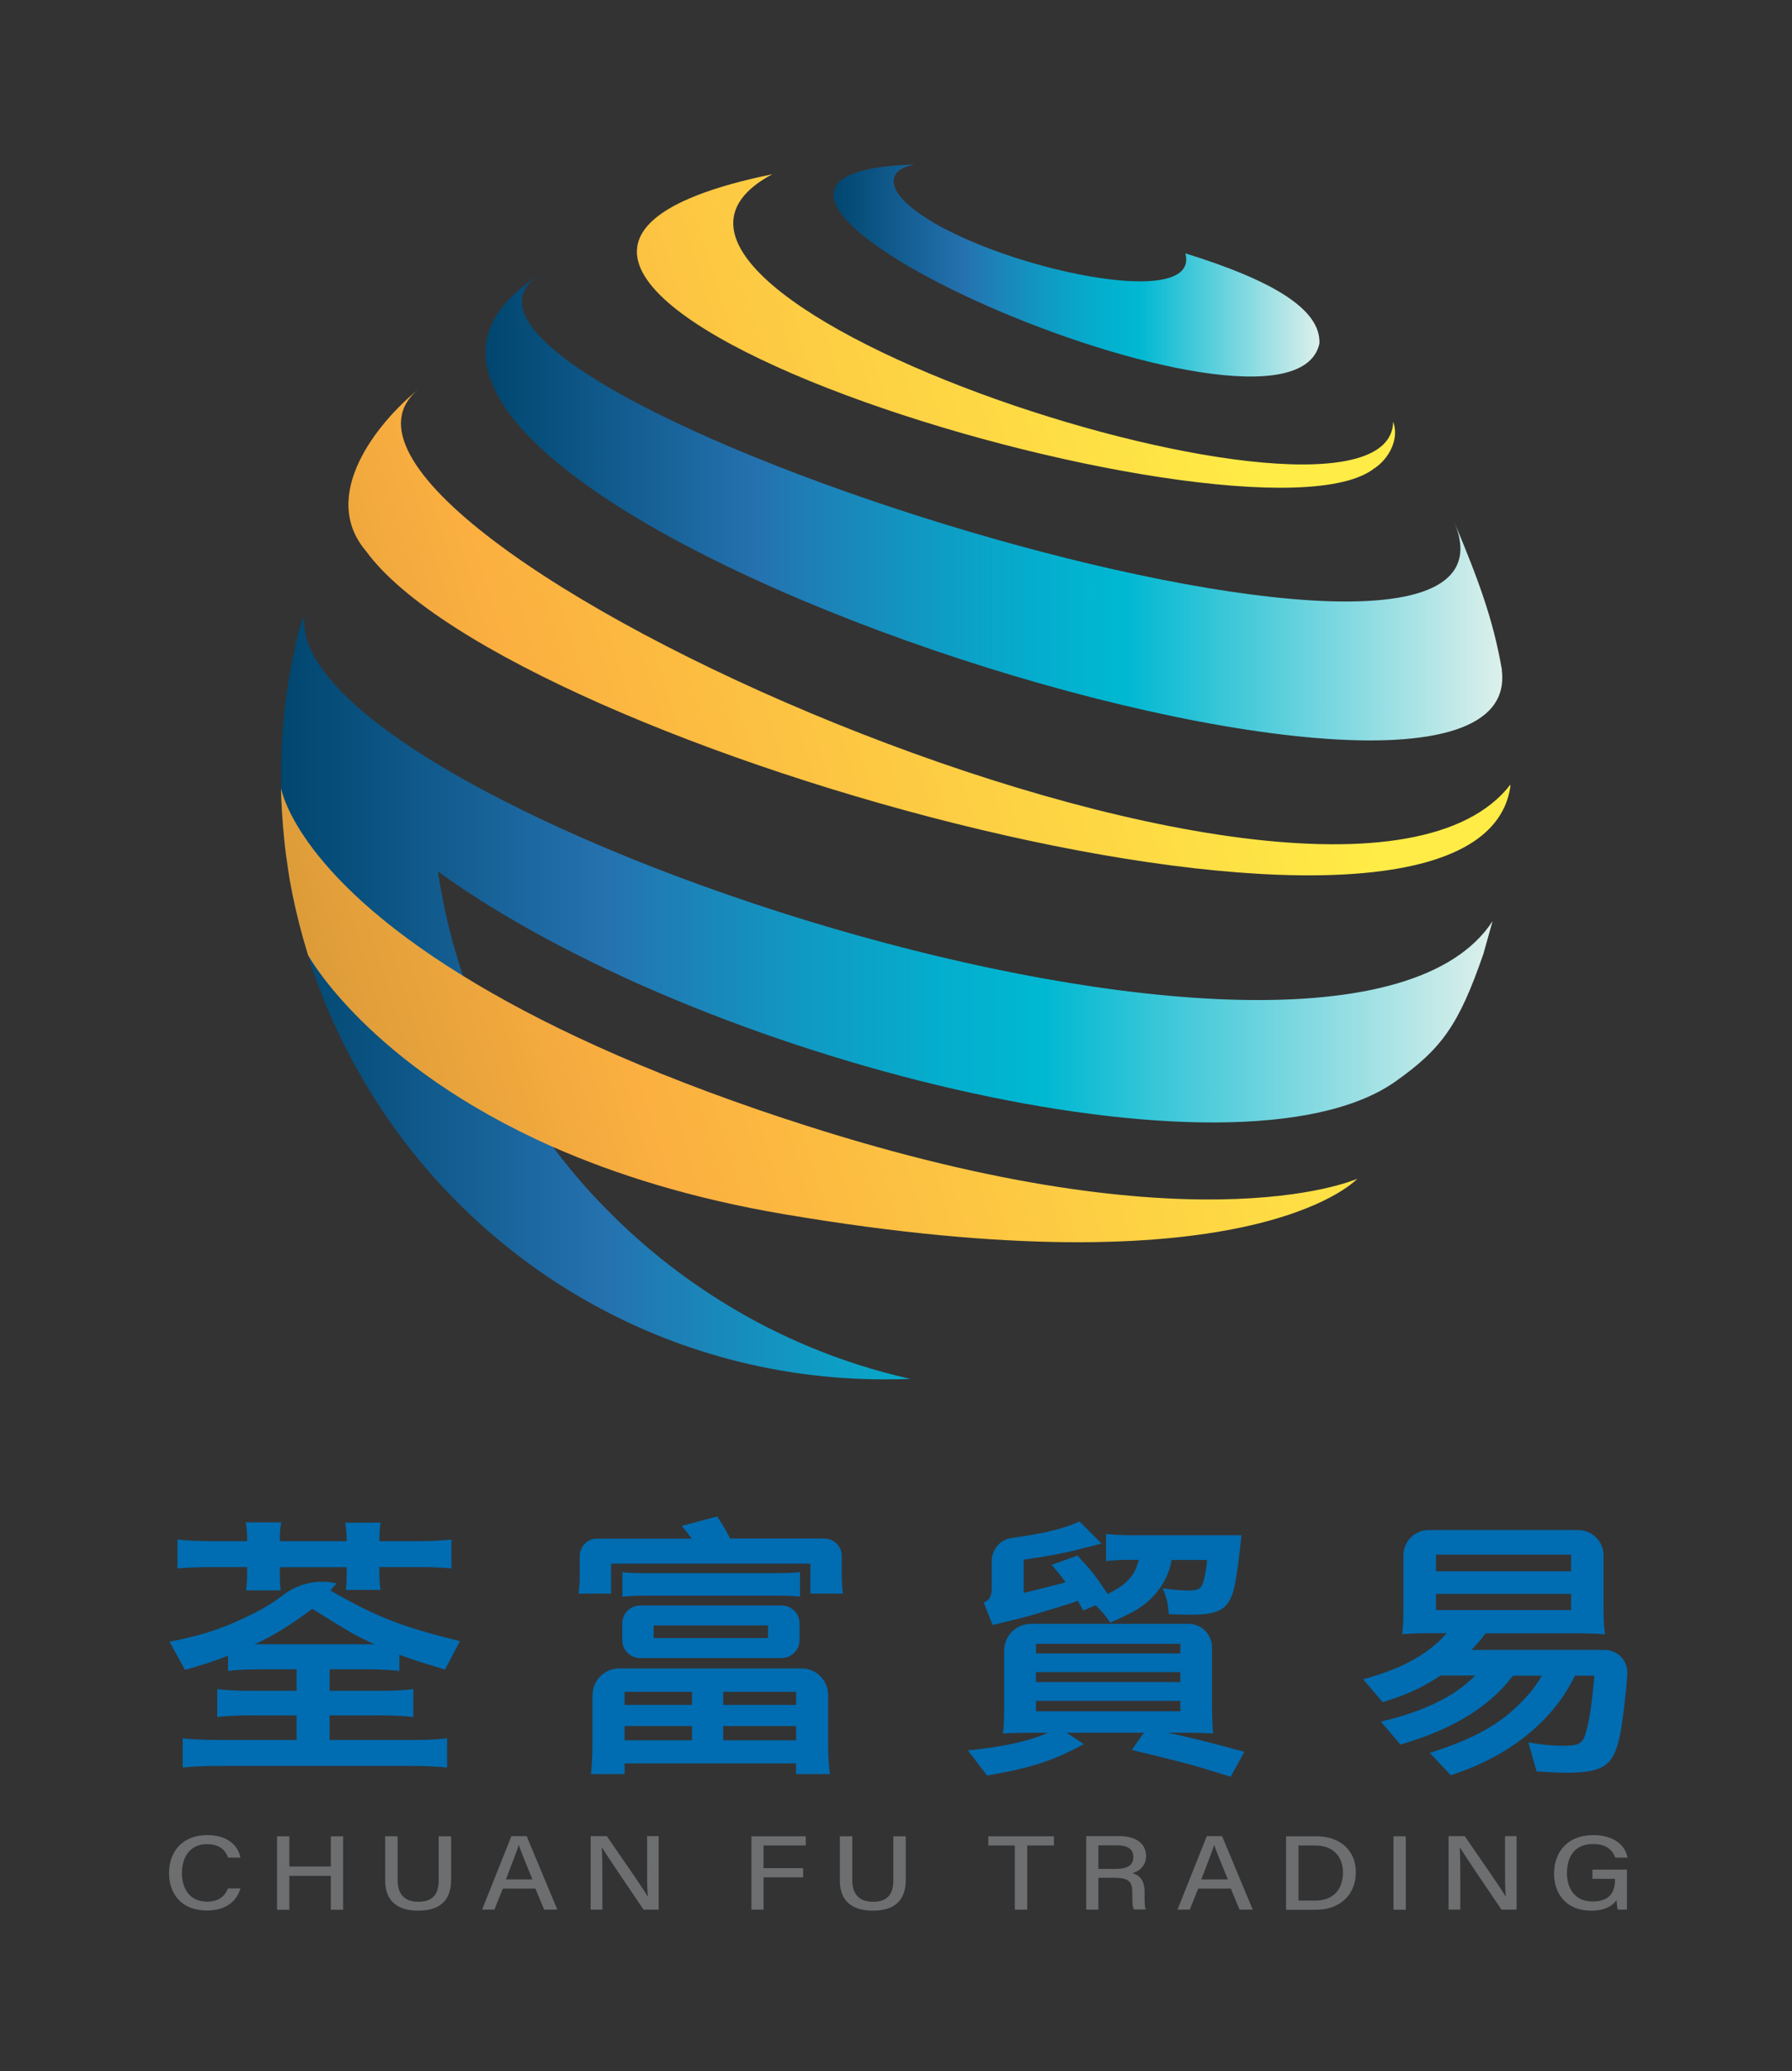 <?xml version="1.0" encoding="UTF-8"?> <svg xmlns="http://www.w3.org/2000/svg" xmlns:xlink="http://www.w3.org/1999/xlink" id="_圖層_1" data-name="圖層 1" viewBox="0 0 120.96 139.8"><rect x="0" y="0" width="120.96" height="139.8" fill="#333333" stroke="none"/><defs><style> .cls-1 { fill: url(#_未命名漸層_192); } .cls-2 { fill: url(#_未命名漸層_161); } .cls-3 { fill: #6c6e70; } .cls-4 { fill: #006cb1; } .cls-5 { fill: url(#_未命名漸層_161-2); } .cls-6 { fill: url(#_未命名漸層_161-3); } .cls-7 { fill: url(#_未命名漸層_192-3); } .cls-8 { fill: url(#_未命名漸層_192-2); } </style><linearGradient id="_未命名漸層_192" data-name="未命名漸層 192" x1="56.26" y1="18.26" x2="89.06" y2="18.26" gradientUnits="userSpaceOnUse"><stop offset="0" stop-color="#00466f"></stop><stop offset=".27" stop-color="#2572b0"></stop><stop offset=".28" stop-color="#2375b1"></stop><stop offset=".43" stop-color="#1099c3"></stop><stop offset=".55" stop-color="#04afce"></stop><stop offset=".63" stop-color="#00b8d2"></stop><stop offset="1" stop-color="#ddf0eb"></stop></linearGradient><linearGradient id="_未命名漸層_161" data-name="未命名漸層 161" x1="2.52" y1="43.18" x2="81.35" y2="19" gradientUnits="userSpaceOnUse"><stop offset="0" stop-color="#cb9035"></stop><stop offset=".36" stop-color="#fbaf40"></stop><stop offset="1" stop-color="#ffec46"></stop></linearGradient><linearGradient id="_未命名漸層_192-2" data-name="未命名漸層 192" x1="32.77" y1="34.24" x2="101.41" y2="34.24" xlink:href="#_未命名漸層_192"></linearGradient><linearGradient id="_未命名漸層_161-2" data-name="未命名漸層 161" x1="7.39" y1="59.07" x2="86.23" y2="34.88" xlink:href="#_未命名漸層_161"></linearGradient><linearGradient id="_未命名漸層_192-3" data-name="未命名漸層 192" x1="18.96" y1="67.34" x2="100.73" y2="67.34" xlink:href="#_未命名漸層_192"></linearGradient><linearGradient id="_未命名漸層_161-3" data-name="未命名漸層 161" x1="13.7" y1="79.64" x2="92.54" y2="55.45" xlink:href="#_未命名漸層_161"></linearGradient></defs><g><path class="cls-3" d="M16.23,127.46c-.25.86-.97,1.49-2.27,1.49-1.7,0-2.55-1.12-2.55-2.52s.85-2.57,2.58-2.57c1.36,0,2.08.69,2.24,1.52h-.83c-.19-.51-.57-.91-1.44-.91-1.19,0-1.68.96-1.68,1.94s.45,1.94,1.71,1.94c.85,0,1.21-.44,1.4-.89h.84Z"></path><path class="cls-3" d="M18.7,123.94h.83v2.04h2.8v-2.04h.83v4.96h-.83v-2.29h-2.8v2.29h-.83v-4.96Z"></path><path class="cls-3" d="M26.84,123.94v2.98c0,1.13.7,1.44,1.39,1.44.81,0,1.38-.34,1.38-1.44v-2.98h.84v2.94c0,1.62-1.03,2.08-2.23,2.08s-2.22-.49-2.22-2.04v-2.98h.84Z"></path><path class="cls-3" d="M33.94,127.47l-.57,1.42h-.83l1.98-4.96h1.03l2.07,4.96h-.89l-.59-1.42h-2.21ZM35.94,126.85c-.51-1.25-.8-1.94-.92-2.33h0c-.14.43-.46,1.26-.87,2.33h1.8Z"></path><path class="cls-3" d="M39.87,128.89v-4.96h1.09c.79,1.15,2.45,3.53,2.76,4.07h.01c-.06-.61-.05-1.41-.05-2.22v-1.85h.78v4.96h-1.02c-.72-1.06-2.47-3.64-2.81-4.2h-.01c.04.54.04,1.41.04,2.31v1.89h-.78Z"></path><path class="cls-3" d="M50.72,123.94h3.67v.62h-2.85v1.53h2.67v.62h-2.67v2.18h-.82v-4.96Z"></path><path class="cls-3" d="M57.53,123.94v2.98c0,1.13.7,1.44,1.39,1.44.81,0,1.38-.34,1.38-1.44v-2.98h.84v2.94c0,1.62-1.03,2.08-2.23,2.08s-2.22-.49-2.22-2.04v-2.98h.84Z"></path><path class="cls-3" d="M68.5,124.56h-1.79v-.62h4.43v.62h-1.8v4.33h-.84v-4.33Z"></path><path class="cls-3" d="M74.14,126.75v2.14h-.82v-4.96h2.25c1.17,0,1.79.56,1.79,1.33,0,.65-.42,1.03-.93,1.17.42.11.83.4.83,1.26v.22c0,.34-.01.76.08.97h-.81c-.1-.21-.1-.6-.1-1.07v-.1c0-.67-.21-.97-1.2-.97h-1.08ZM74.14,126.14h1.18c.82,0,1.18-.27,1.18-.8s-.37-.79-1.1-.79h-1.26v1.59Z"></path><path class="cls-3" d="M80.88,127.47l-.57,1.42h-.83l1.98-4.96h1.03l2.07,4.96h-.89l-.59-1.42h-2.21ZM82.88,126.85c-.51-1.25-.8-1.94-.92-2.33h0c-.14.43-.46,1.26-.87,2.33h1.8Z"></path><path class="cls-3" d="M86.81,123.94h2.05c1.59,0,2.66.95,2.66,2.43s-1.04,2.53-2.69,2.53h-2.02v-4.96ZM87.64,128.28h1.13c1.28,0,1.88-.81,1.88-1.9,0-.95-.55-1.82-1.87-1.82h-1.13v3.72Z"></path><path class="cls-3" d="M94.89,123.94v4.96h-.83v-4.96h.83Z"></path><path class="cls-3" d="M97.78,128.89v-4.96h1.09c.79,1.15,2.45,3.53,2.76,4.07h.01c-.06-.61-.05-1.41-.05-2.22v-1.85h.78v4.96h-1.02c-.72-1.06-2.47-3.64-2.81-4.2h-.01c.04.54.04,1.41.04,2.31v1.89h-.78Z"></path><path class="cls-3" d="M109.83,128.89h-.63c-.04-.11-.06-.32-.08-.64-.26.36-.75.71-1.73.71-1.62,0-2.49-1.09-2.49-2.5,0-1.48.93-2.6,2.64-2.6,1.33,0,2.16.64,2.32,1.52h-.83c-.18-.51-.6-.92-1.5-.92-1.28,0-1.76.91-1.76,1.96,0,.99.49,1.92,1.73,1.92s1.51-.72,1.51-1.48v-.05h-1.52v-.62h2.33v2.69Z"></path></g><g><path class="cls-4" d="M30.01,112.68c-1.83-.55-2.31-.72-3.05-.99v1.09c-.64-.07-1.28-.11-2.18-.11h-2.53v1.45h3.38c.99,0,1.71-.04,2.27-.11v1.88c-.62-.07-1.3-.11-2.29-.11h-3.36v1.66h5.31c1.22,0,1.77-.02,2.62-.11v1.97c-.66-.07-1.54-.11-2.59-.11h-12.71c-1.07,0-1.89.04-2.55.11v-1.97c.62.07,1.5.11,2.62.11h5.07v-1.66h-3.09c-.97,0-1.67.04-2.27.11v-1.88c.68.07,1.3.11,2.27.11h3.09v-1.45h-2.39c-.95,0-1.65.04-2.24.11v-1.03c-.91.37-1.79.64-2.9.96l-1.05-1.9c2.12-.42,3.32-.81,4.88-1.53,1.16-.53,1.97-.99,2.73-1.58,1.04-.81,2.37-1.13,3.66-.83h0s-.41.48-.41.48c3.09,1.77,4.8,2.45,8.75,3.42l-1.01,1.91ZM25.61,106.33c0,.33.02.59.08.98h-2.35c.04-.29.06-.55.06-.96v-.57h-4.51v.55c0,.48.02.7.06,1.01h-2.35c.06-.33.08-.66.08-.98v-.59h-2.31c-1.05,0-1.75.04-2.39.09v-1.95c.62.07,1.34.11,2.39.11h2.31v-.18c0-.39-.02-.7-.1-1.09h2.41c-.08.35-.1.7-.1,1.09v.18h4.51v-.15c0-.37-.04-.75-.1-1.1h2.39c-.06.35-.08.7-.08,1.1v.15h2.47c1.07,0,1.79-.04,2.39-.11v1.95c-.66-.06-1.36-.09-2.39-.09h-2.47v.55ZM24.89,110.98h.39c-1.26-.57-1.67-.81-4.2-2.39-1.67,1.23-2.62,1.8-3.89,2.39h7.7Z"></path><path class="cls-4" d="M46.68,103.84c-.21-.31-.33-.44-.66-.85l2.39-.64c.52.79.6.96.87,1.49h5.35c.39,0,.7,0,.99,0,.66-.01,1.2.52,1.2,1.19,0,0,0,.01,0,.02v1.2c0,.53.02.92.08,1.31h-2.2v-2.02h-13.45v2.02h-2.2c.06-.46.08-.79.08-1.33v-1.18s0,0,0-.01c0-.66.53-1.21,1.19-1.19.29,0,.61,0,.99,0h5.38ZM40,114.44s0-.02,0-.03c0-.99.8-1.8,1.79-1.8.07,0,.14,0,.21,0h11.9c.07,0,.14,0,.21,0,.99,0,1.79.8,1.79,1.8,0,0,0,.02,0,.03v3.24c0,.83.04,1.55.12,2.06h-2.29v-.72h-11.57v.72h-2.27c.06-.53.1-1.23.1-2.06v-3.24ZM53.97,110.67s0,.01,0,.02c0,.69-.56,1.23-1.25,1.22-.19,0-.38,0-.57,0h-8.34c-.19,0-.39,0-.58,0-.68.01-1.23-.54-1.23-1.22,0,0,0-.01,0-.02v-1.07s0-.01,0-.02c0-.68.55-1.23,1.24-1.22.18,0,.37,0,.58,0h8.34c.2,0,.39,0,.58,0,.68-.01,1.24.54,1.23,1.22,0,0,0,.01,0,.02v1.07ZM42,106.11c.41.06.97.07,1.57.07h8.86c.62,0,1.15-.02,1.57-.07v1.66c-.47-.06-.97-.07-1.57-.07h-8.88c-.58,0-1.07.02-1.54.07v-1.66ZM42.16,115.07h4.55v-.88h-4.55v.88ZM42.16,117.46h4.55v-.96h-4.55v.96ZM44.12,109.71v.85h7.72v-.85h-7.72ZM48.82,115.07h4.92v-.88h-4.92v.88ZM48.82,117.46h4.92v-.96h-4.92v.96Z"></path><path class="cls-4" d="M76.54,103.62c-.83,0-1.28-.02-1.88-.09v1.84c.35-.06,1.01-.09,1.73-.09h.49c-.23.68-.29.85-.57,1.19-.29.39-.87.79-1.54,1.11-.95-1.38-1.03-1.49-2.04-2.59l-1.75.63c.47.53.59.7.95,1.17-.17.06-.37.11-.85.23-1.09.27-1.73.44-1.98.49v-2.24c1.42-.2,2.58-.41,3.46-.63q1.4-.35,1.79-.46l-1.48-1.49c-1.01.47-2.4.82-4.56,1.11-.81.1-1.39.81-1.37,1.61,0,.01,0,.02,0,.03v1.93c-.07.46-.15.61-.54.79l.6,1.52q.51-.13,1.28-.31c1.11-.27,1.36-.35,2.02-.55,1.3-.39,2.04-.61,2.45-.77.12.21.19.33.37.65l.83-.35c.43.4.64.66.99,1.17.95-.42,1.23-.57,1.54-.73.7-.39,1.27-.87,1.68-1.42.49-.63.79-1.31.93-2.08h2.39c-.06.73-.21,1.43-.35,1.71-.13.26-.35.35-.87.35-.43,0-1.01-.03-1.77-.15.27.7.33.94.41,1.75.8.03,1.17.03,1.56.03,1.77,0,2.38-.35,2.76-1.49.17-.57.31-1.45.49-3.02.06-.6.07-.67.09-.85h-7.28ZM78.82,116.95h.91c.93,0,1.73.02,2.16.05-.04-.26-.08-1.14-.08-1.95v-3.85c0-.89-.71-1.6-1.59-1.6h-10.63c-1.01,0-1.81.81-1.81,1.82v3.74c0,.95-.02,1.36-.08,1.84.41-.03,1.3-.05,2.18-.05h.85c-1.24.57-3.11.97-5.4,1.19l1.3,1.7c3.03-.53,4.41-.98,6.53-2.12l-1.16-.77h5.21l-.81,1.16c.64.17,1.13.27,1.44.35,1.19.3,2,.5,2.14.54.75.2,1.42.4,3.09.92l.93-1.68c-2.12-.59-3.98-1.05-5.19-1.29ZM69.93,110.95h9.74v.65h-9.74v-.65ZM69.93,112.86h9.74v.67h-9.74v-.67ZM69.93,115.5v-.7h9.74v.7h-9.74Z"></path><path class="cls-4" d="M103.19,117.61c1.09.17,1.63.22,2.33.22,1.05,0,1.32-.15,1.52-.88.25-.79.43-2.12.58-3.85h-1.3c-.58,1.09-.95,1.66-1.63,2.45-1.24,1.42-2.8,2.58-4.7,3.46-.62.29-1.05.46-2.06.81l-1.42-1.51c3.03-.96,4.82-1.97,6.34-3.59.51-.53.89-1.03,1.22-1.62h-1.94c-.64.81-1.05,1.21-1.73,1.78-1.52,1.23-3.36,2.13-5.87,2.87l-1.32-1.55c2.95-.7,5.03-1.73,6.36-3.11h-2.33c-1.26.83-2.27,1.29-3.91,1.8l-1.32-1.55c2.55-.68,4.39-1.67,5.64-3.11h-.76c-.99,0-1.57.02-2.24.07.06-.59.08-.98.08-1.8v-3.52c0-.95.77-1.72,1.72-1.71.2,0,.41,0,.65,0h8.77c.24,0,.46,0,.65,0,.95,0,1.72.76,1.72,1.71v.03s0,3.5,0,3.5c0,.86.02,1.23.1,1.8-.7-.06-1.26-.07-2.27-.07h-5.79c-.37.5-.58.72-.95,1.12h8.96s.02,0,.03,0c.88,0,1.58.74,1.52,1.62,0,.1-.01.2-.02.31-.04.86-.29,2.8-.41,3.51-.43,2.37-1.07,2.85-3.75,2.85-.49,0-.89-.02-1.94-.09l-.56-1.97ZM96.93,106.05h9.12v-1.12h-9.12v1.12ZM96.93,108.67h9.12v-1.09h-9.12v1.09Z"></path></g><g><path class="cls-1" d="M89.06,23.19c-1.96,8.83-48.4-11.44-27.33-12.09-2.2.44-1.21,1.84-1.03,2.07,3.11,4.08,20.52,8.39,19.31,3.93,5.8,1.8,9.17,3.75,9.05,6.1Z"></path><path class="cls-2" d="M92.78,31.6c-8.24,6.56-73.4-13.11-40.65-19.84-15.4,8.25,41.7,26.68,41.91,16.7.42,1.14-.25,2.46-1.25,3.14Z"></path><path class="cls-8" d="M101.37,45.21c2.06,16.05-87.66-12.42-64.89-26.7-12.16,7.63,68.49,33.03,61.69,16.74,1.6,3.83,2.61,6.5,3.21,9.96h0Z"></path><path class="cls-5" d="M101.95,53.09c-2.26,15.54-67.53-2.53-77.24-15.89-3.2-3.75.75-8.67,3.55-10.94-11.37,9.23,61.83,42.04,73.69,26.7v.13s0,0,0,0Z"></path><path class="cls-7" d="M20.54,41.58c-.33.74-.53,1.49-.64,2.24-.15.62-.28,1.24-.38,1.88-.37,2.18-.55,4.41-.55,6.69,0,.27,0,.53,0,.79,0,.52.03,1.05.06,1.56.01.25.05.65.08,1.11.09.99.21,1.96.36,2.92.07.51.17,1.03.27,1.53.28,1.41.63,2.8,1.05,4.15.62,2.01,1.4,3.96,2.31,5.82.33.66.67,1.31,1.03,1.94,6.95,12.47,20.28,20.89,35.57,20.89.59,0,1.17-.01,1.76-.03-4.64-1.04-9-2.86-12.9-5.32-3.18-1.99-6.07-4.41-8.6-7.16-1.21-1.31-2.32-2.7-3.34-4.17-.92-1.3-1.76-2.64-2.52-4.04-.11-.21-.23-.42-.32-.63-.86-1.63-1.6-3.32-2.24-5.07-.07-.21-.15-.43-.23-.65-.79-2.31-1.38-4.72-1.75-7.21,17.62,12.76,53.91,21.71,64.61,14.19,3.15-2.22,4.3-3.83,5.96-8.63l.62-2.21c-10.4,15.96-81.67-7.81-80.2-20.59Z"></path><path class="cls-6" d="M53.04,75.53c-9.81-3.24-16.79-6.58-21.78-9.66-11.43-7.03-12.29-12.69-12.29-12.69,0,.52.03,1.05.06,1.56.01.25.05.65.08,1.11.02.24.05.49.07.73,0,.01,0,.03,0,.03.07.73.17,1.44.28,2.16.07.51.17,1.03.27,1.53.27,1.35.61,2.68,1.01,3.99.03.11.05.17.05.17,0,0,4.04,7.44,16.55,12.96,4.19,1.84,9.32,3.47,15.57,4.53,31.07,5.27,38.43-2.1,38.71-2.39-.36.15-11.53,4.91-38.57-4.03Z"></path></g></svg> 